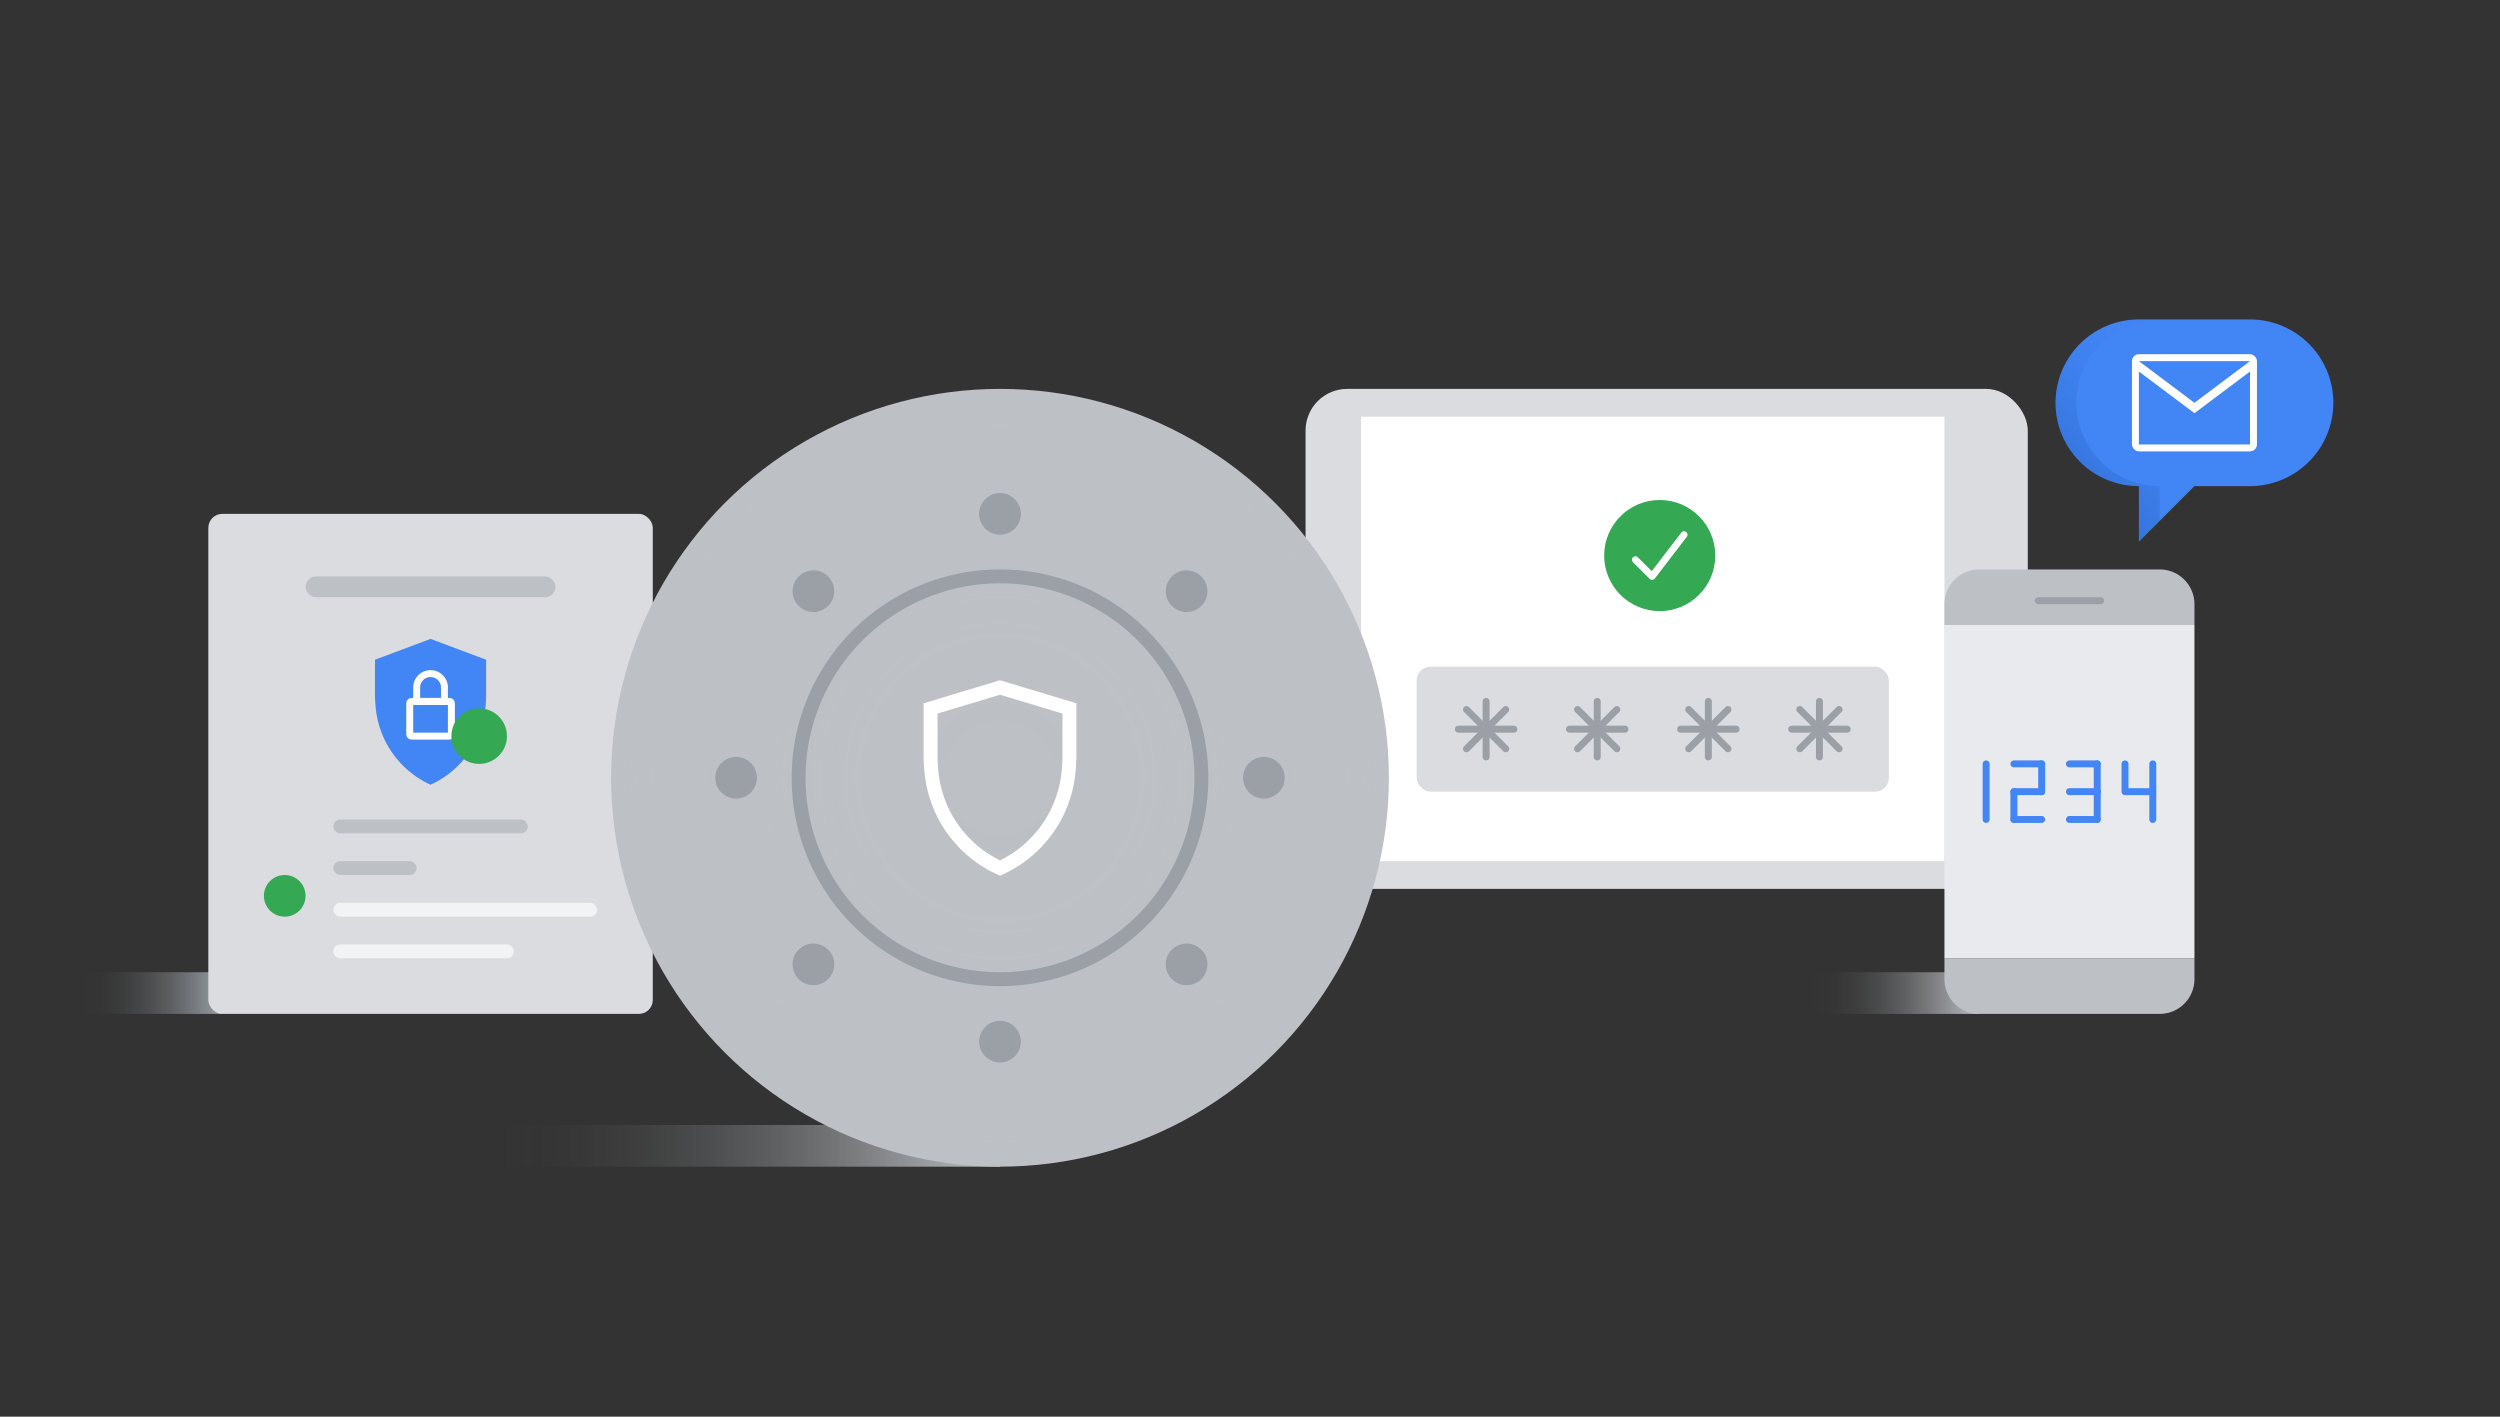 <svg xmlns="http://www.w3.org/2000/svg" xmlns:xlink="http://www.w3.org/1999/xlink" width="360" height="204" viewBox="0 0 360 204"><rect x="0" y="0" width="360" height="204" fill="#333333" stroke="none"/><defs><linearGradient id="linear-gradient" x1="12" y1="143" x2="32" y2="143" gradientUnits="userSpaceOnUse"><stop offset="0" stop-color="#9aa0a6" stop-opacity="0"></stop><stop offset="0.15" stop-color="#9aa0a6" stop-opacity="0.025"></stop><stop offset="0.306" stop-color="#9aa0a6" stop-opacity="0.1"></stop><stop offset="0.464" stop-color="#9aa0a6" stop-opacity="0.225"></stop><stop offset="0.624" stop-color="#9aa0a6" stop-opacity="0.4"></stop><stop offset="0.786" stop-color="#9aa0a6" stop-opacity="0.626"></stop><stop offset="0.946" stop-color="#9aa0a6" stop-opacity="0.898"></stop><stop offset="1" stop-color="#9aa0a6"></stop></linearGradient><linearGradient id="linear-gradient-2" x1="72" y1="165" x2="144" y2="165" gradientUnits="userSpaceOnUse"><stop offset="0" stop-color="#bdc1c6" stop-opacity="0"></stop><stop offset="0.137" stop-color="#bdc1c6" stop-opacity="0.021"></stop><stop offset="0.279" stop-color="#bdc1c6" stop-opacity="0.084"></stop><stop offset="0.424" stop-color="#bdc1c6" stop-opacity="0.189"></stop><stop offset="0.57" stop-color="#bdc1c6" stop-opacity="0.336"></stop><stop offset="0.718" stop-color="#bdc1c6" stop-opacity="0.525"></stop><stop offset="0.864" stop-color="#bdc1c6" stop-opacity="0.753"></stop><stop offset="1" stop-color="#bdc1c6"></stop></linearGradient><radialGradient id="radial-gradient" cx="144" cy="112" r="56" gradientUnits="userSpaceOnUse"><stop offset="0" stop-color="#bdc1c6"></stop><stop offset="0.392" stop-color="#bdc1c6" stop-opacity="0.991"></stop><stop offset="0.533" stop-color="#bdc1c6" stop-opacity="0.956"></stop><stop offset="0.634" stop-color="#bdc1c6" stop-opacity="0.896"></stop><stop offset="0.715" stop-color="#bdc1c6" stop-opacity="0.811"></stop><stop offset="0.785" stop-color="#bdc1c6" stop-opacity="0.7"></stop><stop offset="0.847" stop-color="#bdc1c6" stop-opacity="0.563"></stop><stop offset="0.903" stop-color="#bdc1c6" stop-opacity="0.399"></stop><stop offset="0.952" stop-color="#bdc1c6" stop-opacity="0.215"></stop><stop offset="0.998" stop-color="#bdc1c6" stop-opacity="0.008"></stop><stop offset="1" stop-color="#bdc1c6" stop-opacity="0"></stop></radialGradient><radialGradient id="radial-gradient-2" cx="144" cy="112" r="48" gradientUnits="userSpaceOnUse"><stop offset="0" stop-color="#bdc1c6" stop-opacity="0"></stop><stop offset="0.392" stop-color="#bdc1c6" stop-opacity="0.009"></stop><stop offset="0.533" stop-color="#bdc1c6" stop-opacity="0.044"></stop><stop offset="0.634" stop-color="#bdc1c6" stop-opacity="0.104"></stop><stop offset="0.715" stop-color="#bdc1c6" stop-opacity="0.189"></stop><stop offset="0.785" stop-color="#bdc1c6" stop-opacity="0.3"></stop><stop offset="0.847" stop-color="#bdc1c6" stop-opacity="0.437"></stop><stop offset="0.903" stop-color="#bdc1c6" stop-opacity="0.601"></stop><stop offset="0.952" stop-color="#bdc1c6" stop-opacity="0.785"></stop><stop offset="0.998" stop-color="#bdc1c6" stop-opacity="0.992"></stop><stop offset="1" stop-color="#bdc1c6"></stop></radialGradient><linearGradient id="linear-gradient-3" x1="298.762" y1="68.762" x2="316.262" y2="51.262" gradientUnits="userSpaceOnUse"><stop offset="0" stop-color="#174ea6"></stop><stop offset="0.054" stop-color="#174ea6" stop-opacity="0.898"></stop><stop offset="0.214" stop-color="#174ea6" stop-opacity="0.626"></stop><stop offset="0.375" stop-color="#174ea6" stop-opacity="0.4"></stop><stop offset="0.535" stop-color="#174ea6" stop-opacity="0.225"></stop><stop offset="0.693" stop-color="#174ea6" stop-opacity="0.1"></stop><stop offset="0.849" stop-color="#174ea6" stop-opacity="0.025"></stop><stop offset="0.999" stop-color="#174ea6" stop-opacity="0"></stop></linearGradient><linearGradient id="linear-gradient-4" x1="261" y1="143" x2="285" y2="143" xlink:href="#linear-gradient-2"></linearGradient></defs><title>site_sec_E</title><g style="isolation: isolate"><g id="Content"><g><g><rect x="188" y="56" width="104" height="72" rx="6" ry="6" fill="#dadce0"></rect><rect x="196" y="60" width="84" height="64" fill="#fff"></rect><rect x="191.5" y="86" width="1" height="12" rx="0.5" ry="0.5" fill="#bdc1c6"></rect><circle cx="286" cy="92" r="2" fill="none" stroke="#bdc1c6" stroke-miterlimit="10"></circle><g><g><rect x="204" y="96" width="68" height="18" rx="2" ry="2" fill="#dadce0"></rect><g><line x1="246" y1="101" x2="246" y2="109" fill="none" stroke="#9aa0a6" stroke-linecap="round" stroke-linejoin="round"></line><line x1="243.172" y1="102.172" x2="248.828" y2="107.828" fill="none" stroke="#9aa0a6" stroke-linecap="round" stroke-linejoin="round"></line><line x1="242" y1="105" x2="250" y2="105" fill="none" stroke="#9aa0a6" stroke-linecap="round" stroke-linejoin="round"></line><line x1="243.172" y1="107.828" x2="248.828" y2="102.172" fill="none" stroke="#9aa0a6" stroke-linecap="round" stroke-linejoin="round"></line></g><g><line x1="230" y1="101" x2="230" y2="109" fill="none" stroke="#9aa0a6" stroke-linecap="round" stroke-linejoin="round"></line><line x1="227.172" y1="102.172" x2="232.828" y2="107.828" fill="none" stroke="#9aa0a6" stroke-linecap="round" stroke-linejoin="round"></line><line x1="226" y1="105" x2="234" y2="105" fill="none" stroke="#9aa0a6" stroke-linecap="round" stroke-linejoin="round"></line><line x1="227.172" y1="107.828" x2="232.828" y2="102.172" fill="none" stroke="#9aa0a6" stroke-linecap="round" stroke-linejoin="round"></line></g><g><line x1="214" y1="101" x2="214" y2="109" fill="none" stroke="#9aa0a6" stroke-linecap="round" stroke-linejoin="round"></line><line x1="211.172" y1="102.172" x2="216.828" y2="107.828" fill="none" stroke="#9aa0a6" stroke-linecap="round" stroke-linejoin="round"></line><line x1="210" y1="105" x2="218" y2="105" fill="none" stroke="#9aa0a6" stroke-linecap="round" stroke-linejoin="round"></line><line x1="211.172" y1="107.828" x2="216.828" y2="102.172" fill="none" stroke="#9aa0a6" stroke-linecap="round" stroke-linejoin="round"></line></g><g><line x1="262" y1="101" x2="262" y2="109" fill="none" stroke="#9aa0a6" stroke-linecap="round" stroke-linejoin="round"></line><line x1="259.172" y1="102.172" x2="264.828" y2="107.828" fill="none" stroke="#9aa0a6" stroke-linecap="round" stroke-linejoin="round"></line><line x1="258" y1="105" x2="266" y2="105" fill="none" stroke="#9aa0a6" stroke-linecap="round" stroke-linejoin="round"></line><line x1="259.172" y1="107.828" x2="264.828" y2="102.172" fill="none" stroke="#9aa0a6" stroke-linecap="round" stroke-linejoin="round"></line></g></g><g><circle cx="239" cy="80" r="8" fill="#34a853"></circle><polyline points="235.5 80.6 237.9 83 242.5 77" fill="none" stroke="#fff" stroke-linecap="round" stroke-linejoin="round"></polyline></g></g></g><g><rect x="12" y="140" width="20" height="6" fill="url(#linear-gradient)" style="mix-blend-mode: multiply"></rect><g><rect x="30" y="74" width="64" height="72" rx="2" ry="2" fill="#dadce0"></rect><rect x="44" y="83" width="36" height="3" rx="1.5" ry="1.5" fill="#bdc1c6"></rect><rect x="48" y="118" width="28" height="2" rx="1" ry="1" fill="#bdc1c6"></rect><g><path id="Shield_Shape_512dp" data-name="Shield Shape 512dp" d="M62,113a13.6,13.6,0,0,0,7.827-10.494A20.019,20.019,0,0,0,70,100.253V95l-8-3-8,3v5.253a20.03,20.03,0,0,0,.173,2.254A13.6,13.6,0,0,0,62,113Z" fill="#4285f4"></path><g><rect x="59" y="101" width="6" height="5" rx="0.251" ry="0.251" fill="none" stroke="#fff" stroke-linecap="round" stroke-linejoin="round"></rect><path d="M62,97h0a2,2,0,0,1,2,2v2a0,0,0,0,1,0,0H60a0,0,0,0,1,0,0V99A2,2,0,0,1,62,97Z" fill="none" stroke="#fff" stroke-linecap="round" stroke-miterlimit="10"></path></g><circle cx="69" cy="106" r="4" fill="#34a853"></circle></g><circle cx="41" cy="129" r="3" fill="#34a853"></circle><rect x="48" y="124" width="12" height="2" rx="1" ry="1" fill="#bdc1c6"></rect><rect x="48" y="130" width="38" height="2" rx="1" ry="1" fill="#f1f3f4"></rect><rect x="48" y="136" width="26" height="2" rx="1" ry="1" fill="#f1f3f4"></rect></g></g><rect x="72" y="162" width="72" height="6" fill="url(#linear-gradient-2)" style="mix-blend-mode: multiply"></rect><g><circle cx="144" cy="112" r="56" fill="#bdc1c6"></circle><circle cx="144" cy="112" r="56" opacity="0.5" fill="url(#radial-gradient)" style="mix-blend-mode: multiply"></circle><circle cx="144" cy="112" r="48" fill="#bdc1c6"></circle><circle cx="144" cy="112" r="48" opacity="0.5" fill="url(#radial-gradient-2)" style="mix-blend-mode: multiply"></circle><circle cx="144" cy="112" r="48" fill="none" stroke="#bdc1c6" stroke-miterlimit="10" stroke-width="4"></circle><path d="M144,84a28,28,0,1,1-28,28,28.032,28.032,0,0,1,28-28m0-2a30,30,0,1,0,30,30,30,30,0,0,0-30-30Z" fill="#9aa0a6"></path><path id="Shield_Shape_512dp-2" data-name="Shield Shape 512dp" d="M144,125a16.994,16.994,0,0,0,9.784-13.117,25.024,25.024,0,0,0,.216-2.817V102.01L144,99l-10,3.01v7.056a25.037,25.037,0,0,0,.216,2.817A16.994,16.994,0,0,0,144,125Z" fill="none" stroke="#fff" stroke-miterlimit="10" stroke-width="2"></path><circle cx="144" cy="74" r="3" fill="#9aa0a6"></circle><circle cx="117.13" cy="85.13" r="3" transform="translate(-25.889 107.757) rotate(-45)" fill="#9aa0a6"></circle><circle cx="106" cy="112" r="3" fill="#9aa0a6"></circle><circle cx="117.13" cy="138.87" r="3" transform="translate(-63.889 123.497) rotate(-45)" fill="#9aa0a6"></circle><circle cx="144" cy="150" r="3" fill="#9aa0a6"></circle><circle cx="170.87" cy="138.87" r="3" transform="translate(-48.149 161.497) rotate(-45)" fill="#9aa0a6"></circle><circle cx="182" cy="112" r="3" fill="#9aa0a6"></circle><circle cx="170.87" cy="85.13" r="3" transform="translate(-10.149 145.757) rotate(-45)" fill="#9aa0a6"></circle></g><g><path d="M308,46h16a12,12,0,0,1,0,24h-8l-8,8V70a12,12,0,0,1,0-24Z" fill="#4285f4"></path><g><rect x="307" y="51" width="18" height="14" rx="1" ry="1" fill="#fff"></rect><polygon points="324 52 316 58 308 52 324 52" fill="#4285f4"></polygon><polygon points="324 53.5 316 59.5 308 53.5 308 64 324 64 324 53.5" fill="#4285f4"></polygon></g><path d="M311,75V70a12,12,0,0,1,0-24h-3a12,12,0,0,0,0,24v8Z" opacity="0.3" fill="url(#linear-gradient-3)" style="mix-blend-mode: multiply"></path></g><rect width="360" height="204" fill="none"></rect><g><rect x="261" y="140" width="24" height="6" fill="url(#linear-gradient-4)" style="mix-blend-mode: multiply"></rect><g><g><path d="M280,141a5,5,0,0,0,5,5h26a5,5,0,0,0,5-5v-3H280Z" fill="#bdc1c6"></path><path d="M311,82H285a5,5,0,0,0-5,5v3h36V87A5,5,0,0,0,311,82Z" fill="#bdc1c6"></path><rect x="280" y="90" width="36" height="48" fill="#e8eaed"></rect></g><rect x="297.5" y="81.5" width="1" height="10" rx="0.5" ry="0.5" transform="translate(384.5 -211.5) rotate(90)" fill="#9aa0a6"></rect><g><line x1="286" y1="110" x2="286" y2="118" fill="none" stroke="#4285f4" stroke-linecap="round" stroke-linejoin="round"></line><g><line x1="294" y1="110" x2="294" y2="114" fill="none" stroke="#4285f4" stroke-linecap="round" stroke-linejoin="round"></line><line x1="294" y1="110" x2="290" y2="110" fill="none" stroke="#4285f4" stroke-linecap="round" stroke-linejoin="round"></line><line x1="294" y1="114" x2="290" y2="114" fill="none" stroke="#4285f4" stroke-linecap="round" stroke-linejoin="round"></line><line x1="290" y1="114" x2="290" y2="118" fill="none" stroke="#4285f4" stroke-linecap="round" stroke-linejoin="round"></line><line x1="294" y1="118" x2="290" y2="118" fill="none" stroke="#4285f4" stroke-linecap="round" stroke-linejoin="round"></line></g><g><line x1="302" y1="110" x2="302" y2="114" fill="none" stroke="#4285f4" stroke-linecap="round" stroke-linejoin="round"></line><line x1="302" y1="110" x2="298" y2="110" fill="none" stroke="#4285f4" stroke-linecap="round" stroke-linejoin="round"></line><line x1="302" y1="114" x2="298" y2="114" fill="none" stroke="#4285f4" stroke-linecap="round" stroke-linejoin="round"></line><line x1="302" y1="114" x2="302" y2="118" fill="none" stroke="#4285f4" stroke-linecap="round" stroke-linejoin="round"></line><line x1="302" y1="118" x2="298" y2="118" fill="none" stroke="#4285f4" stroke-linecap="round" stroke-linejoin="round"></line></g><g><polyline points="306 110 306 114 310 114 310 110" fill="none" stroke="#4285f4" stroke-linecap="round" stroke-linejoin="round"></polyline><line x1="310" y1="114" x2="310" y2="118" fill="none" stroke="#4285f4" stroke-linecap="round" stroke-linejoin="round"></line></g></g></g></g></g></g></g></svg>